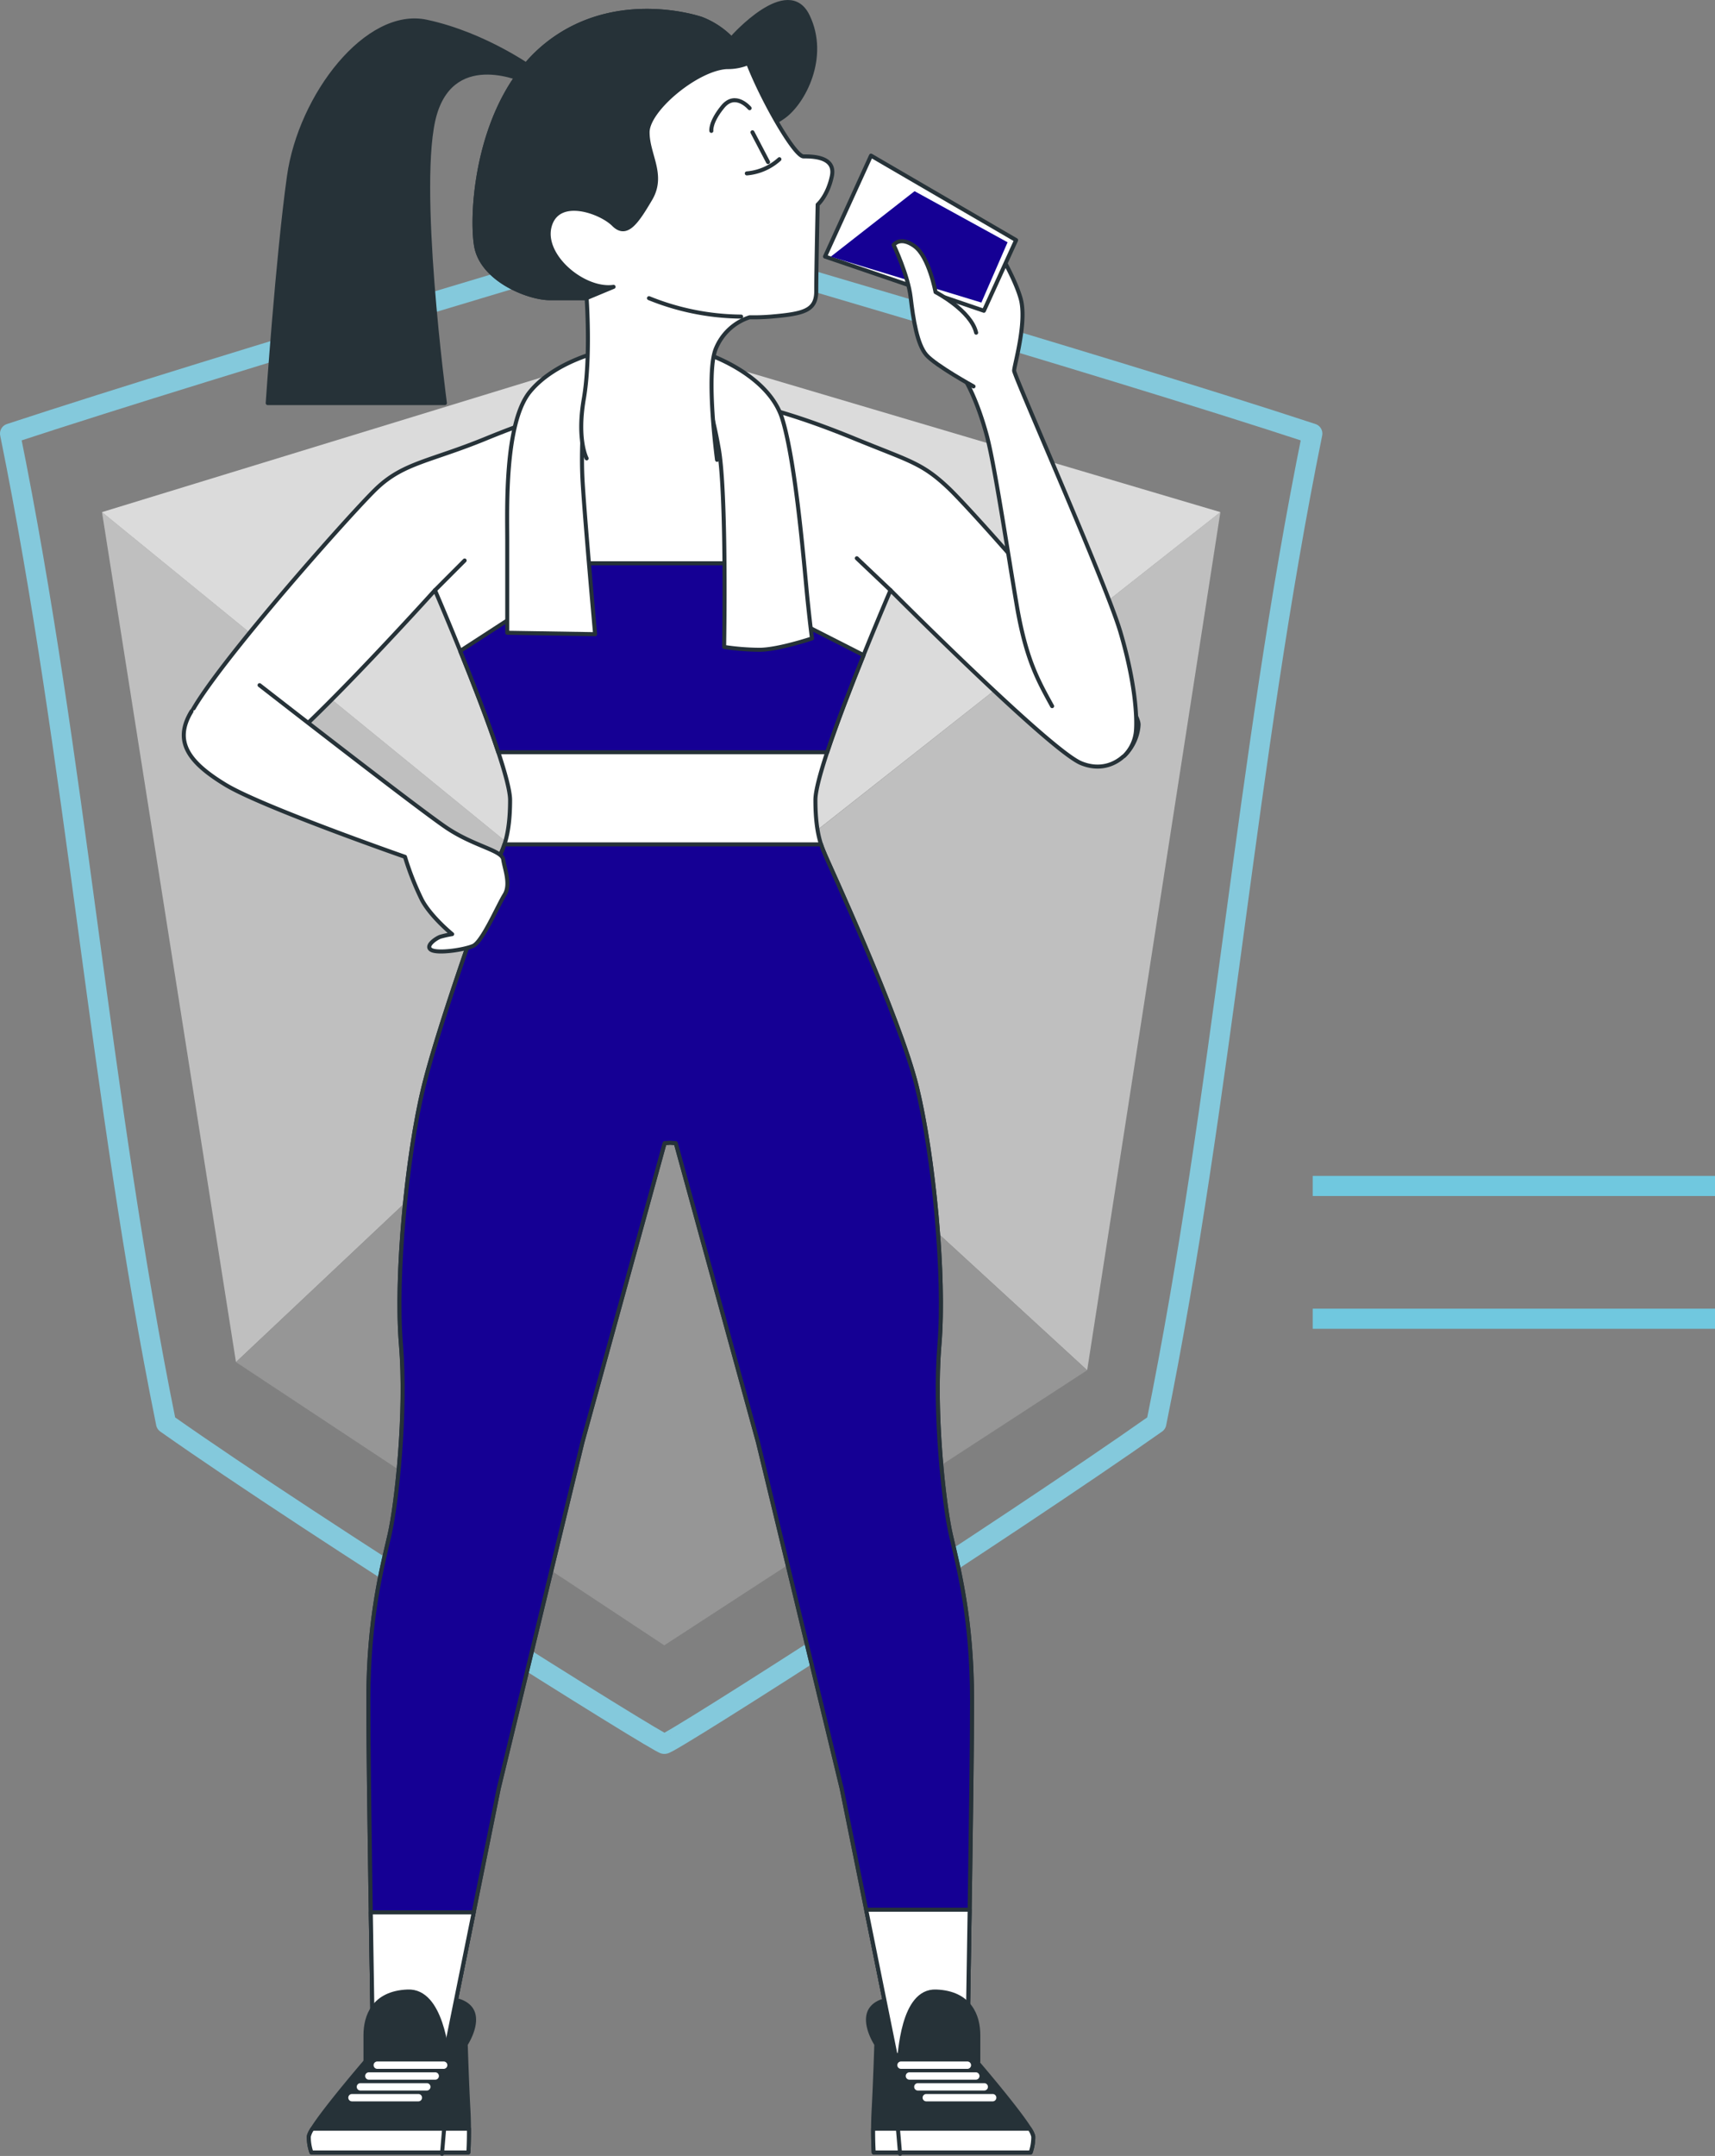 <svg xmlns="http://www.w3.org/2000/svg" width="426.326" height="535.798" viewBox="0 0 426.326 535.798">
  <rect x="0" y="0" width="426.326" height="535.798" fill="#808080" stroke="none"/>
  <g id="Grupo_239" data-name="Grupo 239" transform="translate(-80.174 -2128.769)">
    <g id="Grupo_224" data-name="Grupo 224" transform="translate(104.483 1473.853)">
      <g id="Shield" transform="translate(-21.809 713.431)">
        <g id="Grupo_216" data-name="Grupo 216">
          <path id="Caminho_404" data-name="Caminho 404" d="M301.915,741.017c-54.265-17.845-162.547-49.161-162.8-49.239,0,0-106.652,31.392-160.922,49.239C-5.189,823.008.352,905,16.973,986.988c37.327,26.306,123.211,80.135,123.869,79.66.814.587,84.968-53.359,122.291-79.66C279.753,905,285.294,823.008,301.915,741.017Z" transform="translate(21.809 -691.778)" fill="none" stroke="#84c9dc" stroke-linecap="round" stroke-linejoin="round" stroke-width="5"/>
          <path id="Caminho_405" data-name="Caminho 405" d="M270.531,750.653c-46.6-15.326-139.595-42.219-139.814-42.288,0,0-91.6,26.96-138.2,42.288C6.79,821.067,11.547,891.481,25.822,961.894c32.058,22.592,105.816,68.822,106.379,68.412.7.506,72.972-45.823,105.025-68.412C251.5,891.481,256.258,821.067,270.531,750.653Z" transform="translate(30.338 -681.901)" fill="none"/>
          <path id="Caminho_406" data-name="Caminho 406" d="M25.822,946.112l104.722-98.658L-7.485,734.87Z" transform="translate(30.338 -666.118)" fill="#bfbfbf"/>
          <path id="Caminho_407" data-name="Caminho 407" d="M186.933,948.128,77.3,847.453,220.045,734.87Z" transform="translate(80.825 -666.118)" fill="#bfbfbf"/>
          <path id="Caminho_408" data-name="Caminho 408" d="M130.544,860.829,270.532,750.5,129.165,708.63-7.485,750.5,127.786,860.829v2.249l1.379-1.125,1.379,1.125Z" transform="translate(30.338 -681.743)" fill="#dbdbdb"/>
          <path id="Caminho_409" data-name="Caminho 409" d="M224.988,905.624,116.734,806.249,13.391,903.608,119.86,973.995Z" transform="translate(42.769 -623.615)" fill="#969696"/>
        </g>
      </g>
      <g id="Character" transform="translate(21.379 655.415)">
        <g id="Grupo_223" data-name="Grupo 223">
          <g id="Grupo_220" data-name="Grupo 220" transform="translate(0.776 97.26)">
            <path id="Caminho_410" data-name="Caminho 410" d="M38.833,982.259s-14.1,16.392-14.1,18.688a11.616,11.616,0,0,0,.656,3.934H64.406a99.442,99.442,0,0,0,0-10.82c-.329-5.9-.656-16.065-.656-16.065s2.623-3.934,1.967-7.213-4.59-3.934-5.575-3.934c0,0-9.964-2.781-14.753,1.967Z" transform="translate(5.56 -567.711)" fill="#263238" stroke="#263238" stroke-linecap="round" stroke-linejoin="round" stroke-width="1"/>
            <path id="Caminho_411" data-name="Caminho 411" d="M24.735,988.652a11.616,11.616,0,0,0,.656,3.934H64.406s.16-2.422.144-5.9H25.644A5.225,5.225,0,0,0,24.735,988.652Z" transform="translate(5.56 -555.417)" fill="#fff" stroke="#263238" stroke-linecap="round" stroke-linejoin="round" stroke-width="1"/>
            <line id="Linha_1" data-name="Linha 1" y1="11.475" x2="0.984" transform="translate(63.409 426.022)" fill="none" stroke="#263238" stroke-linecap="round" stroke-linejoin="round" stroke-width="1"/>
            <path id="Caminho_412" data-name="Caminho 412" d="M138.854,982.259s14.1,16.392,14.1,18.688a11.615,11.615,0,0,1-.656,3.934H113.282a98.963,98.963,0,0,1,0-10.82c.327-5.9.656-16.065.656-16.065s-2.623-3.934-1.967-7.213,4.589-3.934,5.573-3.934c0,0,9.964-2.781,14.753,1.967Z" transform="translate(57.443 -567.711)" fill="#263238" stroke="#263238" stroke-linecap="round" stroke-linejoin="round" stroke-width="1"/>
            <path id="Caminho_413" data-name="Caminho 413" d="M152.477,988.652a11.616,11.616,0,0,1-.656,3.934H112.808s-.161-2.422-.145-5.9h38.905A5.225,5.225,0,0,1,152.477,988.652Z" transform="translate(57.917 -555.417)" fill="#fff" stroke="#263238" stroke-linecap="round" stroke-linejoin="round" stroke-width="1"/>
            <line id="Linha_2" data-name="Linha 2" x1="0.984" y1="11.475" transform="translate(176.298 426.022)" fill="none" stroke="#263238" stroke-linecap="round" stroke-linejoin="round" stroke-width="1"/>
            <g id="Grupo_217" data-name="Grupo 217">
              <path id="Caminho_414" data-name="Caminho 414" d="M195.1,739.933c-6.695-6.344-9.688-6.695-23.429-12.333s-21.492-7.4-21.5-7.4c-4.881-.75-9.769-1.441-14.656-2.154-3.617-.53-7.121-1.937-10.832-1.624a178.506,178.506,0,0,0-23.094,3.78s-7.752,1.763-21.494,7.4-20.436,5.989-27.131,12.333S5.4,792.432,5.749,798.774s10.219,12.686,17.97,9.514S67.41,765.3,67.41,765.3s18.675,43.339,18.675,52.148-1.763,11.98-2.467,13.742-14.8,40.167-19.027,57.432-7.047,47.215-5.637,64.128-1.058,39.462-2.819,47.214-5.286,20.436-5.286,41.224,1.058,79.631,1.058,81.04v8.457l17.97-1.41,13.389-66.24,20.789-85.973,20.436-74.345,1.393-.107,1.393.107,20.436,74.345,20.789,85.973,13.389,66.24,17.97,1.41v-8.457c0-1.409,1.058-60.251,1.058-81.04s-3.524-33.473-5.286-41.224-4.228-30.3-2.819-47.214-1.409-46.862-5.637-64.128-22.025-55.67-22.729-57.432-2.467-4.933-2.467-13.742S180.655,765.3,180.655,765.3s39.642,39.816,47.393,42.987,13.916-3.17,14.268-9.514S201.8,746.275,195.1,739.933Z" transform="translate(-5.747 -716.376)" fill="#fff" stroke="#263238" stroke-linecap="round" stroke-linejoin="round" stroke-width="1"/>
              <path id="Caminho_415" data-name="Caminho 415" d="M175.98,910.918c1.409-16.914-1.409-46.862-5.637-64.128s-22.025-55.67-22.729-57.432c-.26-.648-.662-1.49-1.067-2.73h-78.7c-.405,1.24-.807,2.082-1.066,2.73-.705,1.761-14.8,40.167-19.027,57.432S40.711,894,42.121,910.918,41.063,950.38,39.3,958.132s-5.286,20.436-5.286,41.224,1.058,79.631,1.058,81.04v8.458l17.97-1.41,13.389-66.24,20.789-85.973,20.436-74.345,1.393-.107,1.393.107,20.436,74.345,20.789,85.973,13.389,66.24,17.97,1.41V1080.4c0-1.409,1.058-60.251,1.058-81.04s-3.524-33.473-5.286-41.224S174.571,927.83,175.98,910.918Z" transform="translate(11.087 -674.544)" fill="#150094" stroke="#263238" stroke-linecap="round" stroke-linejoin="round" stroke-width="1"/>
              <path id="Caminho_416" data-name="Caminho 416" d="M148.6,780.463,129.42,770.71l-9.091-52.154c-1.216-.18-2.431-.364-3.649-.541l4.282,39.607H70.221l4.1-37.9c-.949.262-2.237.635-3.867,1.149L61.765,770.71l-13.434,8.706c3.2,7.912,6.942,17.513,9.471,25.167H139.55C141.967,797.266,145.493,788.163,148.6,780.463Z" transform="translate(19.611 -715.4)" fill="#150094" stroke="#263238" stroke-linecap="round" stroke-linejoin="round" stroke-width="1"/>
              <line id="Linha_3" data-name="Linha 3" x1="8.376" y1="7.945" transform="translate(166.532 40.981)" fill="none" stroke="#263238" stroke-linecap="round" stroke-linejoin="round" stroke-width="1"/>
              <line id="Linha_4" data-name="Linha 4" y1="7.391" x2="7.375" transform="translate(61.664 41.535)" fill="none" stroke="#263238" stroke-linecap="round" stroke-linejoin="round" stroke-width="1"/>
            </g>
            <path id="Caminho_417" data-name="Caminho 417" d="M34.4,952.984c.236,15.308.453,27.716.453,28.353v8.458l17.97-1.411,7.156-35.4Z" transform="translate(11.312 -575.485)" fill="#fff" stroke="#263238" stroke-linecap="round" stroke-linejoin="round" stroke-width="1"/>
            <path id="Caminho_418" data-name="Caminho 418" d="M33.571,982.693v-6.557c0-4.59,1.967-10.492,10.492-10.821s9.712,15.508,10.106,17.14Z" transform="translate(10.822 -568.145)" fill="#263238" stroke="#263238" stroke-linecap="round" stroke-linejoin="round" stroke-width="1"/>
            <path id="Caminho_419" data-name="Caminho 419" d="M111.582,952.573l7.288,36.056,17.97,1.411v-8.458c0-.646.223-13.4.464-29.009Z" transform="translate(57.274 -575.729)" fill="#fff" stroke="#263238" stroke-linecap="round" stroke-linejoin="round" stroke-width="1"/>
            <path id="Caminho_420" data-name="Caminho 420" d="M136.442,982.693v-6.557c0-4.59-1.967-10.492-10.49-10.821s-8.922,16.042-9.314,17.673Z" transform="translate(60.285 -568.145)" fill="#263238" stroke="#263238" stroke-linecap="round" stroke-linejoin="round" stroke-width="1"/>
            <g id="Grupo_218" data-name="Grupo 218" transform="translate(39.876 414.31)">
              <path id="Caminho_421" data-name="Caminho 421" d="M52.342,978.386h-16.5a1.165,1.165,0,0,1-1.165-1.165h0a1.164,1.164,0,0,1,1.165-1.165h16.5a1.164,1.164,0,0,1,1.166,1.165h0A1.165,1.165,0,0,1,52.342,978.386Z" transform="translate(-28.394 -976.056)" fill="#fff" stroke="#263238" stroke-linecap="round" stroke-linejoin="round" stroke-width="0.5"/>
              <path id="Caminho_422" data-name="Caminho 422" d="M51.029,980.073h-16.5a1.165,1.165,0,0,1-1.165-1.165h0a1.165,1.165,0,0,1,1.165-1.165h16.5a1.164,1.164,0,0,1,1.165,1.165h0A1.164,1.164,0,0,1,51.029,980.073Z" transform="translate(-29.176 -975.051)" fill="#fff" stroke="#263238" stroke-linecap="round" stroke-linejoin="round" stroke-width="0.5"/>
              <path id="Caminho_423" data-name="Caminho 423" d="M49.716,981.762h-16.5a1.165,1.165,0,0,1-1.165-1.165h0a1.165,1.165,0,0,1,1.165-1.165h16.5a1.164,1.164,0,0,1,1.165,1.165h0A1.164,1.164,0,0,1,49.716,981.762Z" transform="translate(-29.958 -974.046)" fill="#fff" stroke="#263238" stroke-linecap="round" stroke-linejoin="round" stroke-width="0.5"/>
              <path id="Caminho_424" data-name="Caminho 424" d="M48.4,983.451H31.9a1.164,1.164,0,0,1-1.165-1.165h0A1.164,1.164,0,0,1,31.9,981.12H48.4a1.165,1.165,0,0,1,1.165,1.166h0A1.165,1.165,0,0,1,48.4,983.451Z" transform="translate(-30.74 -973.041)" fill="#fff" stroke="#263238" stroke-linecap="round" stroke-linejoin="round" stroke-width="0.5"/>
            </g>
            <g id="Grupo_219" data-name="Grupo 219" transform="translate(176.35 414.31)">
              <path id="Caminho_425" data-name="Caminho 425" d="M117.444,978.386h16.5a1.165,1.165,0,0,0,1.165-1.165h0a1.164,1.164,0,0,0-1.165-1.165h-16.5a1.164,1.164,0,0,0-1.165,1.165h0A1.165,1.165,0,0,0,117.444,978.386Z" transform="translate(-116.279 -976.056)" fill="#fff" stroke="#263238" stroke-linecap="round" stroke-linejoin="round" stroke-width="0.5"/>
              <path id="Caminho_426" data-name="Caminho 426" d="M118.757,980.073h16.5a1.164,1.164,0,0,0,1.165-1.165h0a1.164,1.164,0,0,0-1.165-1.165h-16.5a1.165,1.165,0,0,0-1.165,1.165h0A1.165,1.165,0,0,0,118.757,980.073Z" transform="translate(-115.497 -975.051)" fill="#fff" stroke="#263238" stroke-linecap="round" stroke-linejoin="round" stroke-width="0.5"/>
              <path id="Caminho_427" data-name="Caminho 427" d="M120.07,981.762h16.5a1.165,1.165,0,0,0,1.166-1.165h0a1.165,1.165,0,0,0-1.166-1.165h-16.5a1.165,1.165,0,0,0-1.165,1.165h0A1.165,1.165,0,0,0,120.07,981.762Z" transform="translate(-114.715 -974.046)" fill="#fff" stroke="#263238" stroke-linecap="round" stroke-linejoin="round" stroke-width="0.5"/>
              <path id="Caminho_428" data-name="Caminho 428" d="M121.383,983.451h16.5a1.165,1.165,0,0,0,1.165-1.165h0a1.165,1.165,0,0,0-1.165-1.166h-16.5a1.165,1.165,0,0,0-1.165,1.166h0A1.165,1.165,0,0,0,121.383,983.451Z" transform="translate(-113.933 -973.041)" fill="#fff" stroke="#263238" stroke-linecap="round" stroke-linejoin="round" stroke-width="0.5"/>
            </g>
          </g>
          <path id="Caminho_429" data-name="Caminho 429" d="M24.1,761.829s39.727,30.934,46.565,35.494,13.678,5.536,14,7.815,1.953,6.187.325,8.793-5.536,11.723-7.816,12.7-8.791,1.954-10.42.976,1.3-2.931,2.28-3.256a26.505,26.505,0,0,1,2.931-.651s-5.211-4.233-7.491-8.467a70.824,70.824,0,0,1-4.233-10.746s-35.494-12.374-44.612-17.909S2.612,775.831,7.17,768.342" transform="translate(-5.26 -592.05)" fill="#fff" stroke="#263238" stroke-linecap="round" stroke-linejoin="round" stroke-width="1"/>
          <path id="Caminho_430" data-name="Caminho 430" d="M170.98,820.735a9.856,9.856,0,0,0,2.931-6.187c.325-3.907-.326-12.7-3.907-24.749s-26.376-63.5-26.376-64.8,3.256-12.049,1.627-17.909-7.164-14.654-7.164-14.654l-18.562,5.209s2.28,19.214,7.164,23.447,8.142,12.7,10.1,19.863,5.209,28.982,7.489,42.332,5.211,18.562,8.793,25.074" transform="translate(62.783 -633.372)" fill="#fff" stroke="#263238" stroke-linecap="round" stroke-linejoin="round" stroke-width="1"/>
          <path id="Caminho_431" data-name="Caminho 431" d="M152.673,700.342l-8.01,17.557-39.5-13.474,11.442-25.082Z" transform="translate(54.23 -641.167)" fill="#fff" stroke="#263238" stroke-linecap="round" stroke-linejoin="round" stroke-width="1"/>
          <path id="Caminho_432" data-name="Caminho 432" d="M106.059,701.164,126.9,684.882l23.12,12.7-6.513,14.979Z" transform="translate(54.762 -637.869)" fill="#150094"/>
          <path id="Caminho_433" data-name="Caminho 433" d="M135.72,728.763s-9.442-5.209-11.722-7.815-3.256-8.793-3.907-14.329-4.234-13.025-4.234-13.025,1.629-2.28,5.211.326,5.211,11.4,5.211,11.4,8.791,4.558,10.094,10.094" transform="translate(60.596 -633.231)" fill="#fff" stroke="#263238" stroke-linecap="round" stroke-linejoin="round" stroke-width="1"/>
          <path id="Caminho_434" data-name="Caminho 434" d="M84.578,670.58S72.6,661.772,57.8,658.6s-31.359,18.322-34.178,38.406-5.286,56.376-5.286,56.376H62.38s-7.4-55.318-2.467-71.879,22.55-8.1,22.55-8.1Z" transform="translate(2.526 -653.705)" fill="#263238" stroke="#263238" stroke-linecap="round" stroke-linejoin="round" stroke-width="1"/>
          <path id="Caminho_435" data-name="Caminho 435" d="M91.957,664.185s13.742-15.5,18.675-5.284-1.058,21.492-5.991,25.017-5.989,1.761-6.695-.353S88.785,666.3,88.785,666.3Z" transform="translate(44.476 -655.415)" fill="#263238" stroke="#263238" stroke-linecap="round" stroke-linejoin="round" stroke-width="1"/>
          <path id="Caminho_436" data-name="Caminho 436" d="M79.627,709.719S67.648,712.186,61.3,719.936s-5.637,29.245-5.637,36.644v23.255l21.845.351s-2.818-31.359-3.17-39.11.353-19.38,1.409-22.9A52.186,52.186,0,0,1,79.627,709.719Z" transform="translate(24.742 -623.079)" fill="#fff" stroke="#263238" stroke-linecap="round" stroke-linejoin="round" stroke-width="1"/>
          <path id="Caminho_437" data-name="Caminho 437" d="M86.971,710.16s15.5,4.933,19.027,16.208,5.637,38.759,6.342,45.453,1.056,9.161,1.056,9.161-8.456,2.819-13.037,2.819a60.6,60.6,0,0,1-8.809-.705s.705-38.759-1.409-49.681a113.814,113.814,0,0,0-4.228-16.561S86.619,711.571,86.971,710.16Z" transform="translate(42.767 -622.817)" fill="#fff" stroke="#263238" stroke-linecap="round" stroke-linejoin="round" stroke-width="1"/>
          <g id="Grupo_222" data-name="Grupo 222" transform="translate(72.274 2.201)">
            <path id="Caminho_438" data-name="Caminho 438" d="M78.426,768.012s-2.467-4.581-.7-14.8.7-25.015.7-25.015H69.265c-5.284,0-16.912-4.581-18.322-13.038s.353-36.29,17.619-50.032,38.406-6.344,38.406-6.344a20.836,20.836,0,0,1,11.979,11.98c3.875,9.514,11.275,22.2,13.389,22.2s8.1,0,7.047,4.933-3.523,7.047-3.523,7.047-.353,16.561-.353,21.492-3.172,5.638-11.275,6.344a52.635,52.635,0,0,1-5.283.166,13.613,13.613,0,0,0-8.459,7.937c-2.467,6.342.353,27.483.353,27.483" transform="translate(-50.56 -656.795)" fill="#fff" stroke="#263238" stroke-linecap="round" stroke-linejoin="round" stroke-width="1"/>
            <path id="Caminho_439" data-name="Caminho 439" d="M77.743,701.548a62.166,62.166,0,0,0,22.9,4.581" transform="translate(-34.373 -630.146)" fill="none" stroke="#263238" stroke-linecap="round" stroke-linejoin="round" stroke-width="1"/>
            <g id="Grupo_221" data-name="Grupo 221" transform="translate(58.861 22.199)">
              <line id="Linha_5" data-name="Linha 5" x2="3.876" y2="7.399" transform="translate(10.23 7.978)" fill="none" stroke="#263238" stroke-linecap="round" stroke-linejoin="round" stroke-width="1"/>
              <path id="Caminho_440" data-name="Caminho 440" d="M101.086,679.905a13.769,13.769,0,0,1-8.1,3.523" transform="translate(-84.161 -665.232)" fill="none" stroke="#263238" stroke-linecap="round" stroke-linejoin="round" stroke-width="1"/>
              <path id="Caminho_441" data-name="Caminho 441" d="M96.978,672.7s-3.523-4.229-6.695-.352-2.819,5.989-2.819,5.989" transform="translate(-87.453 -670.709)" fill="none" stroke="#263238" stroke-linecap="round" stroke-linejoin="round" stroke-width="1"/>
            </g>
            <path id="Caminho_442" data-name="Caminho 442" d="M106.968,658.783s-21.141-7.4-38.406,6.344S49.534,706.7,50.943,715.159,63.981,728.2,69.265,728.2h9.091l6.765-2.819c-7.4,1.056-17.97-7.752-15.856-15.151s12.686-3.524,15.856-.352,5.638-.353,9.161-6.342-.705-10.924-.705-16.561,12.333-15.856,19.733-16.208a13.136,13.136,0,0,0,5.2-.965A20.788,20.788,0,0,0,106.968,658.783Z" transform="translate(-50.56 -656.795)" fill="#263238" stroke="#263238" stroke-linecap="round" stroke-linejoin="round" stroke-width="1"/>
          </g>
        </g>
      </g>
    </g>
    <line id="Linha_6" data-name="Linha 6" x2="100" transform="translate(406.5 2423.5)" fill="none" stroke="#70c8df" stroke-width="5"/>
    <line id="Linha_7" data-name="Linha 7" x2="100" transform="translate(406.5 2456.499)" fill="none" stroke="#70c8df" stroke-width="5"/>
  </g>
</svg>
